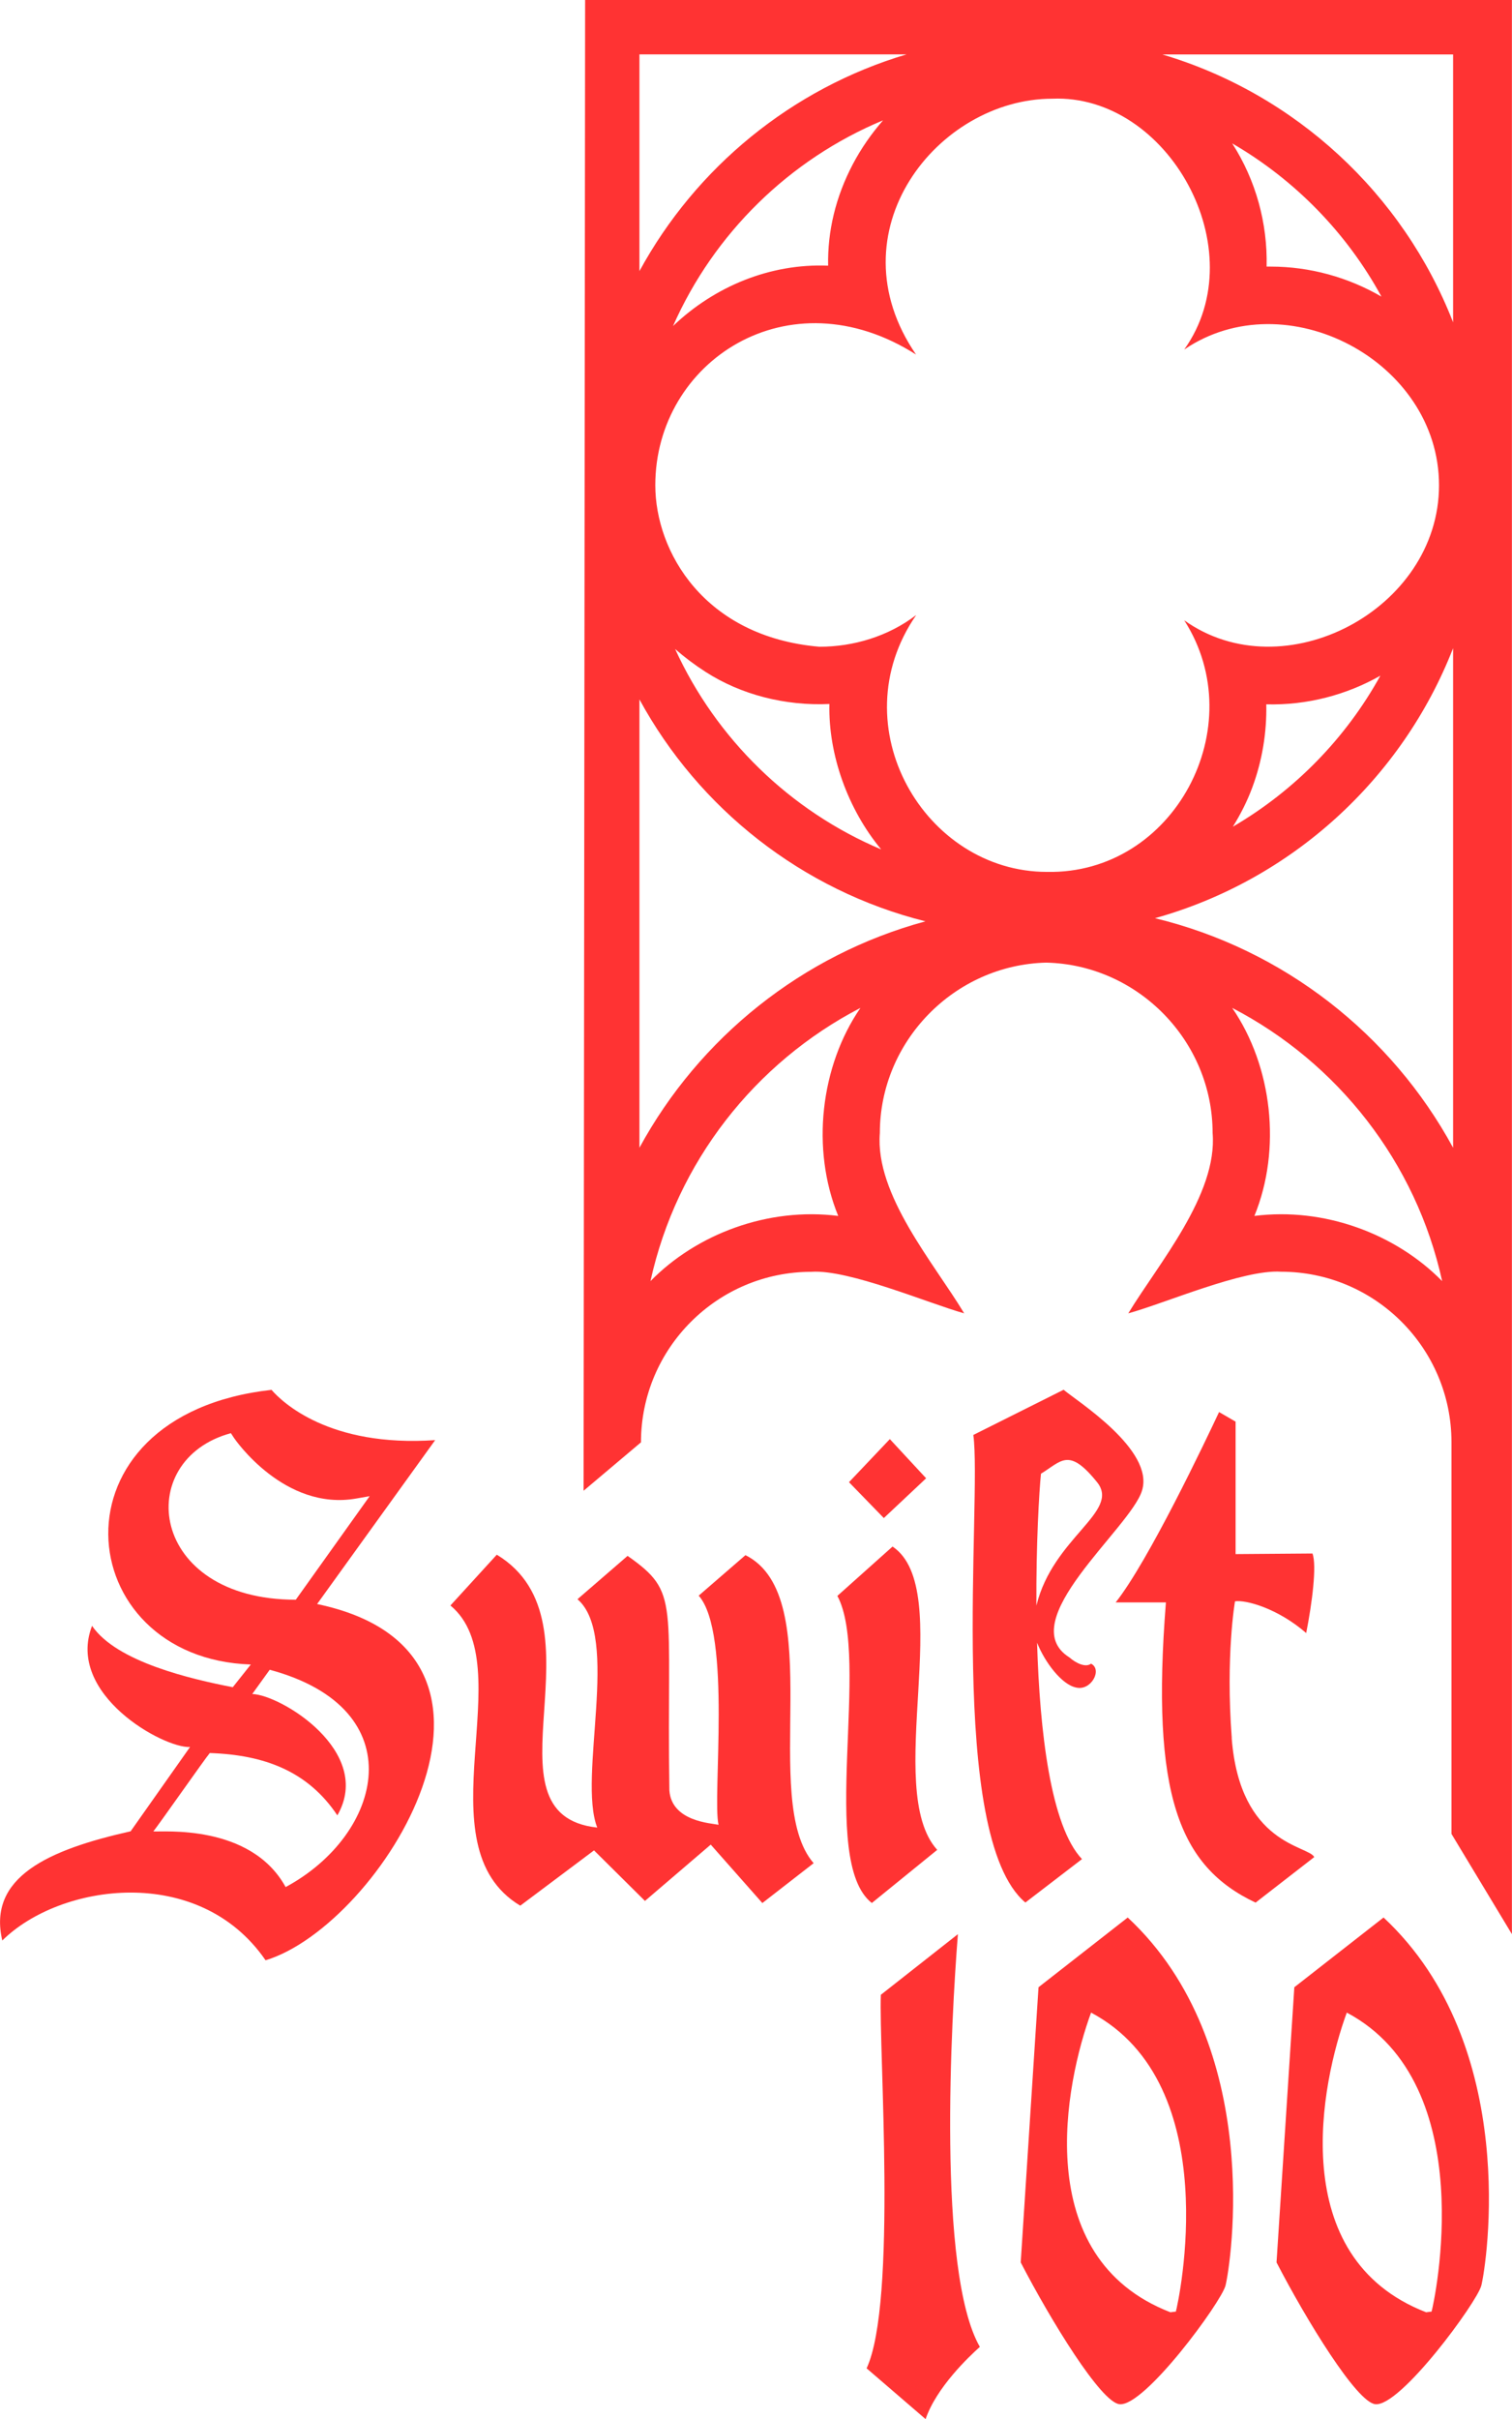 <?xml version="1.0" encoding="UTF-8"?>
<svg id="Layer_2" data-name="Layer 2" xmlns="http://www.w3.org/2000/svg" viewBox="0 0 178.38 285.29">
  <defs>
    <style>
      .cls-1 {
        fill: #f33;
      }
    </style>
  </defs>
  <g id="Layer_1-2" data-name="Layer 1">
    <g>
      <path class="cls-1" d="M32.04,163.9c-26.76,2.97-23.8,31.68-2.45,32.39l-2.13,2.68c-4.89-.96-13.7-2.97-16.6-7.24-3.13,8.07,8.45,14.46,11.56,14.29l-7.01,9.94c-9.68,2.17-16.9,5.39-15.14,12.88,6.81-6.74,23.19-9.11,31.06,2.33,13.62-4.11,33.63-36.24,6.08-42.01l13.93-19.33c-12.51.86-18.06-4.49-19.31-5.93ZM33.7,222.54c-4.14-7.54-14.67-6.46-15.61-6.57.57-.68,6.08-8.56,6.66-9.24,6.45.22,11.57,2.14,15.05,7.35,4.33-7.51-6.67-14.22-10.04-14.31l2.06-2.86c17.13,4.61,13.39,19.45,1.87,25.63ZM34.89,188.65c-17.36,0-19.29-16.49-7.65-19.64l.38.58c.06.09,5.91,8.65,14.45,7.12l1.54-.27-8.72,12.22Z"/>
      <path class="cls-1" d="M87.94,183.4l-5.51,4.77c3.93,4.45,1.58,23.81,2.34,27.02-.87-.19-5.53-.38-5.8-4.05-.34-22.46,1.34-23.24-4.93-27.66l-5.91,5.11c5.09,4.38,0,20.99,2.33,26.93-14.17-1.53,1.4-24.13-11.85-32.18l-5.47,5.99c8.54,7.09-3.59,28.31,8.24,35.4l8.7-6.52,6.01,5.96,7.76-6.64,6.09,6.89,6.05-4.7c-6.47-7.44,1.85-31.39-8.05-36.33Z"/>
      <path class="cls-1" d="M102.85,224.42l7.72-6.27c-6.47-7.13,2.26-30.72-5.27-35.77l-6.51,5.82c3.97,7.37-2.26,31.28,4.06,36.21Z"/>
      <polygon class="cls-1" points="104.98 169.71 100.16 174.79 104.27 179.02 109.26 174.33 104.98 169.71"/>
      <path class="cls-1" d="M127.65,219.24c-3.71-3.91-4.99-15.12-5.3-25.52.89,2.25,2.9,4.97,4.63,5.29,1.74.41,3.12-2.13,1.73-2.82-.62.5-1.78-.06-2.54-.73-6.76-4.24,7.21-15.24,8.56-19.68,1.5-4.81-7.72-10.58-9.25-11.89l-10.65,5.33c1.04,7.59-3.16,47.34,6.14,55.14l6.69-5.13ZM122.81,173.79c2.43-1.48,3.27-3.17,6.65,1.04,2.71,3.47-5.24,6.49-7.19,14.52-.04-7.22.32-13.42.54-15.55Z"/>
      <path class="cls-1" d="M145.32,204.96c-.74-9.69.38-16.12.38-16.12,1.26-.2,5.02.81,8.4,3.74.7-3.54,1.27-7.99.74-9.38l-9.07.07v-15.62s-1.95-1.13-1.95-1.13c-1.56,3.32-8.31,17.55-12.2,22.45h5.93c-1.79,22.64,1.54,31.14,10.58,35.4l6.92-5.37c-.68-1.39-8.77-1.4-9.74-14.04Z"/>
      <path class="cls-1" d="M69.03,0l-.18,175.8,6.77-5.71c0-11.09,9.02-20.11,20.11-20.11,4.4-.3,13.79,3.71,18.02,4.9-3.51-5.86-10.54-13.96-9.95-21.26,0-10.84,8.8-19.84,19.63-20.1,10.83.25,19.63,9.25,19.63,20.1.6,7.27-6.43,15.45-9.95,21.26,4.31-1.18,13.56-5.21,18.02-4.91,11.09,0,20.11,9.02,20.11,20.11v46.19l7.13,11.82V0h-109.35ZM75.44,6.41h31.52c-13.56,4.03-24.87,13.35-31.52,25.56V6.41ZM104.18,14.19c-1.37,1.57-2.58,3.3-3.57,5.18-2.02,3.84-2.99,7.9-2.91,11.96-6.83-.28-13.4,2.44-18.3,7.12,4.83-10.93,13.73-19.66,24.78-24.26ZM98.88,143.39c-8.24-1.04-16.66,2.1-22.14,7.69,3.08-14.03,12.33-25.77,24.77-32.22-4.72,6.87-5.85,16.64-2.62,24.53ZM75.44,135.35v-52.87c7,12.87,19.19,22.53,33.74,26.17-14.54,3.94-26.69,13.74-33.74,26.7ZM79.64,76.53c1.1.96,2.29,1.86,3.58,2.69,4.2,2.71,9.41,4.04,14.63,3.8-.14,5.97,2.18,12.43,6.11,17.15-10.77-4.55-19.47-13.04-24.32-23.65ZM108.06,72.55c-3.27,2.49-7.36,3.72-11.39,3.72-13.59-1.17-19.36-11.22-19.36-19.05,0-14.59,15.72-24.98,30.76-15.41-9.93-14.48,2.55-30.17,16.08-30.17,13.64-.57,23.94,17.83,15.56,29.58,11.98-8.15,30.06,1.34,30.06,16.01s-18.32,24.3-30.06,15.92c8.04,12.52-1.18,29.97-16.19,29.67-14.43,0-24.47-17.16-15.45-30.26ZM145.37,16.91c7.39,4.29,13.51,10.55,17.61,18.07-3.93-2.28-8.43-3.54-13.07-3.54-.16,0-.32,0-.48,0,.12-5.11-1.27-10.19-4.06-14.53ZM162.85,79.68c-4.08,7.39-10.12,13.56-17.4,17.81.9-1.45,1.68-2.98,2.29-4.62,1.17-3.15,1.72-6.49,1.65-9.81,4.79.13,9.47-1.11,13.46-3.38ZM147.99,143.39c3.23-7.89,2.1-17.66-2.62-24.53,12.43,6.45,21.69,18.18,24.77,32.22-5.49-5.59-13.91-8.73-22.14-7.69ZM171.43,135.35c-7.28-13.39-20-23.4-35.17-27.07,16.11-4.49,29.15-16.42,35.17-31.84v58.91ZM171.43,38.01c-5.91-15.15-18.59-26.92-34.31-31.59h34.31v31.59Z"/>
      <path class="cls-1" d="M113.01,228.09l-9.09,7.15c-.26,6.45,1.94,36.26-1.68,44.05l6.96,5.99c1.27-3.73,5.1-7.36,6.4-8.52-5.08-8.85-3.37-38.81-2.59-48.67Z"/>
      <path class="cls-1" d="M133.04,226.13l-10.52,8.22-2.1,32.45c3.56,6.87,9.46,16.49,11.65,16.72,2.95.34,12.02-12.05,12.51-13.99.6-2.37,4.7-28.27-11.53-43.4ZM138.71,272.6c-.09,0-.55.08-.63.08-16.69-6.47-12.38-27.1-9.36-35.34,15.98,8.49,10.28,34.28,10,35.27Z"/>
      <path class="cls-1" d="M163.22,226.13l-10.52,8.22-2.1,32.45c3.56,6.87,9.46,16.49,11.65,16.72,2.95.34,12.02-12.05,12.51-13.99.6-2.37,4.7-28.27-11.53-43.4ZM168.88,272.6c-.09,0-.55.08-.63.08-16.69-6.47-12.38-27.1-9.36-35.34,15.98,8.49,10.28,34.28,10,35.27Z"/>
    </g>
  </g>
</svg>